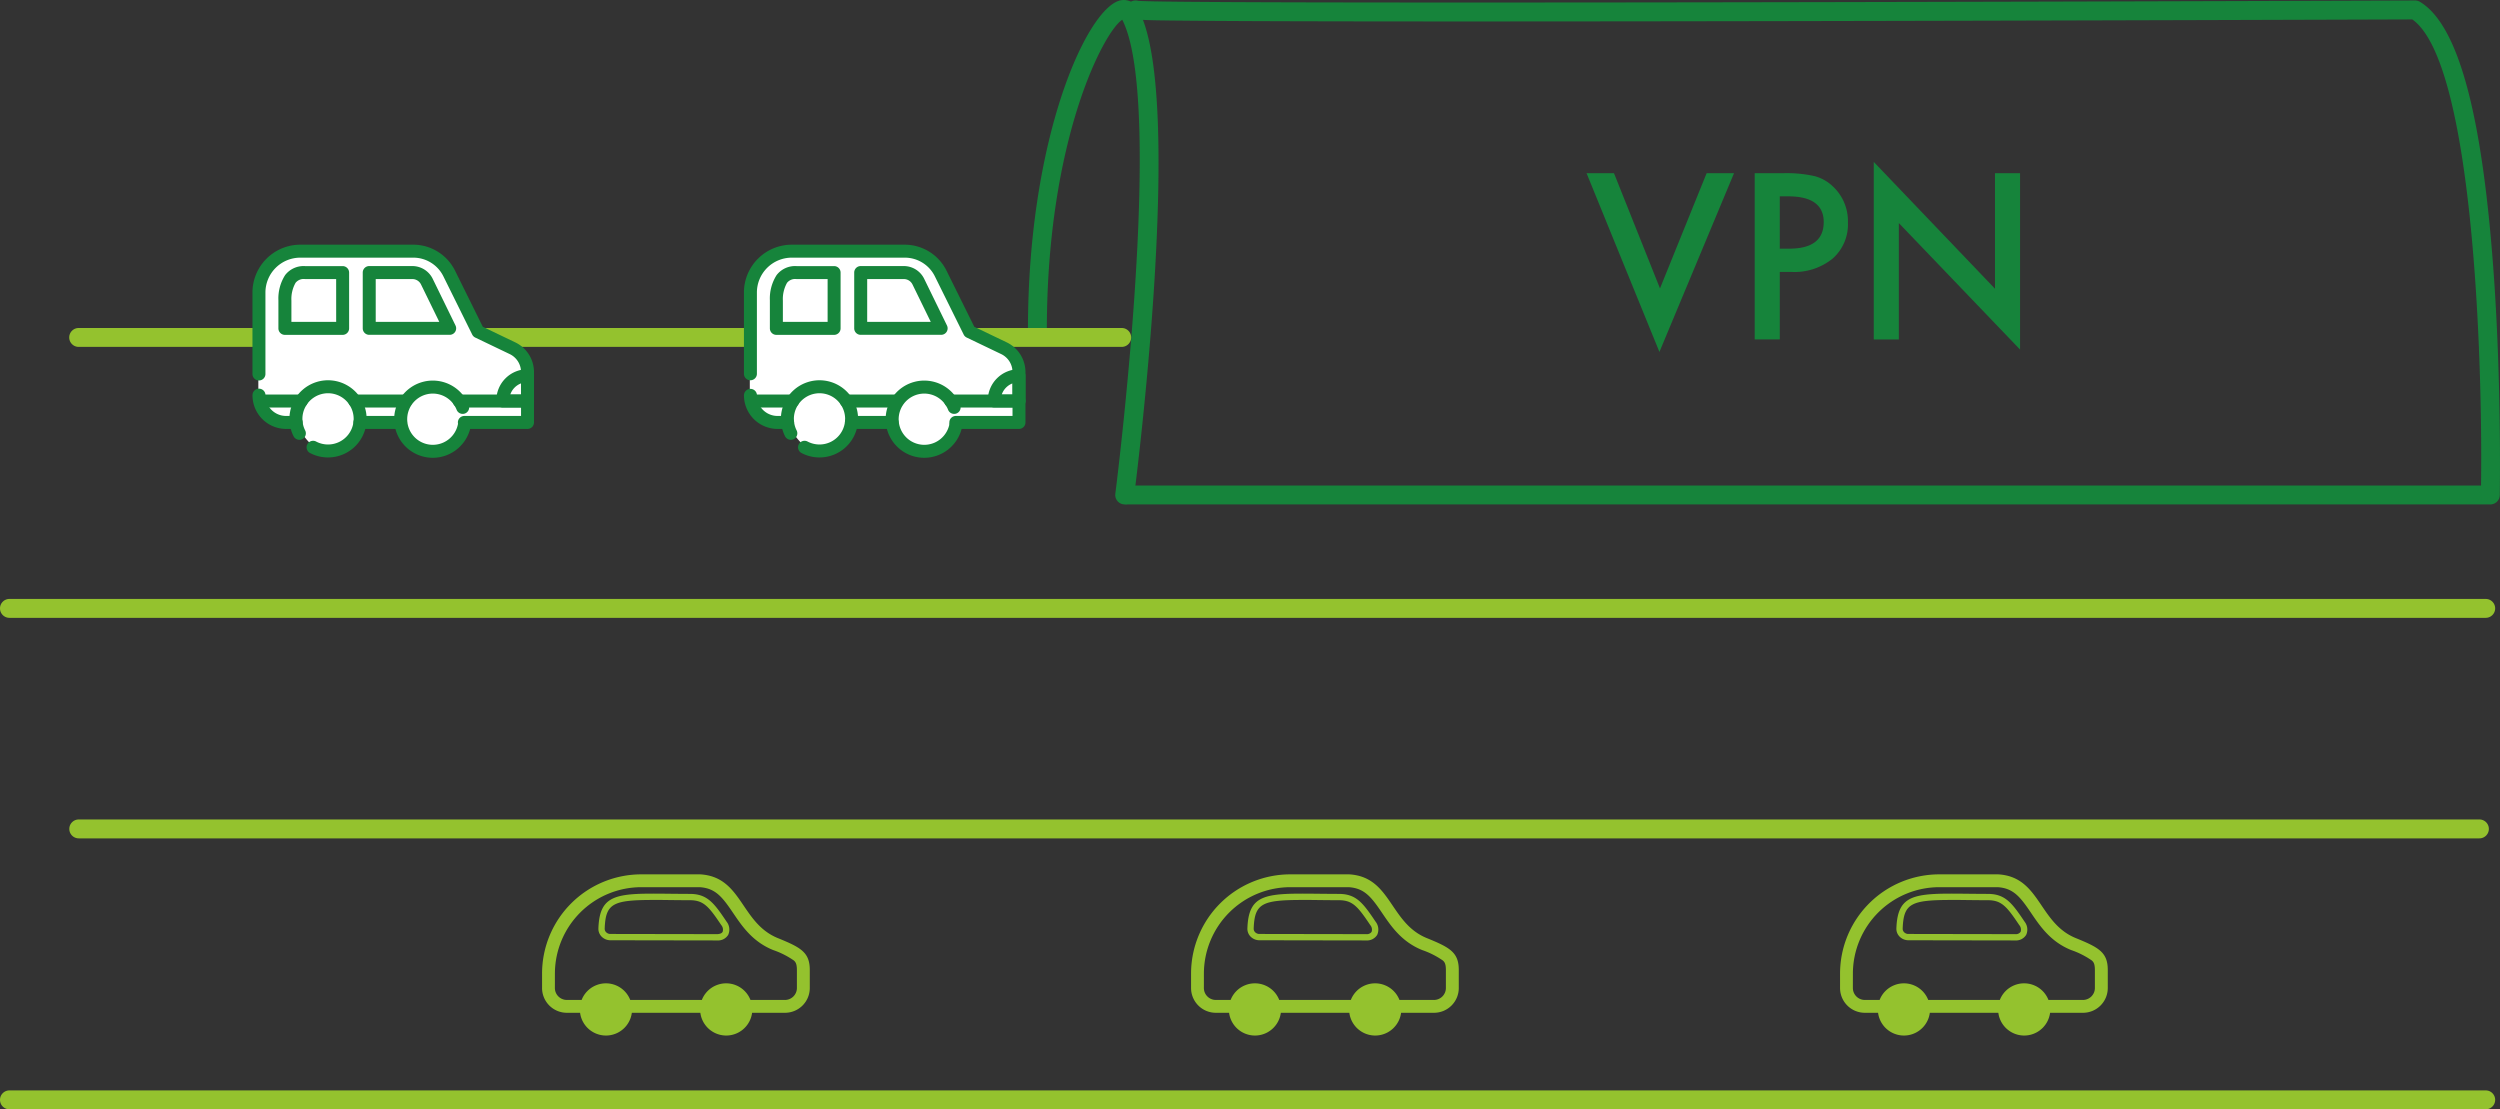 <svg xmlns="http://www.w3.org/2000/svg" width="396.768" height="176.055" viewBox="0 0 396.768 176.055">
  <rect x="0" y="0" width="396.768" height="176.055" fill="#333333" stroke="none"/>
  <g id="グループ_6681" data-name="グループ 6681" transform="translate(-286.232 -6340.109)">
    <g id="車" transform="translate(-172.768 6023.164)">
      <path id="パス_18824" data-name="パス 18824" d="M778.847,466.2h-.006l-16.971-.029a1.956,1.956,0,0,1-1.4-.588,1.758,1.758,0,0,1-.5-1.292c.2-5.611,3.022-5.586,11.346-5.5.978.01,2.039.021,3.187.024,2.743.007,3.816,1.43,5.8,4.388a2.029,2.029,0,0,1,.272,2.1A1.88,1.88,0,0,1,778.847,466.2Zm-10.034-6.425c-6.523,0-7.7.511-7.844,4.551a.765.765,0,0,0,.222.563.945.945,0,0,0,.681.282l16.971.029h.005a.913.913,0,0,0,.84-.373,1.1,1.1,0,0,0-.221-1.067c-1.991-2.977-2.816-3.94-4.967-3.945-1.152,0-2.215-.014-3.194-.024C770.4,459.777,769.569,459.77,768.813,459.77Z" fill="#94c22e"/>
      <path id="パス_18825" data-name="パス 18825" d="M751.03,471.464v2.283a3.934,3.934,0,0,0,3.934,3.934h2.1a4.14,4.14,0,0,0,8.212,0h10.875a4.14,4.14,0,0,0,8.212,0h5.222a3.934,3.934,0,0,0,3.934-3.934v-2.853c0-2.8-1.4-3.574-5.062-5.061-5.943-2.416-5.636-9.74-12.346-10.123h-9.323A15.754,15.754,0,0,0,751.03,471.464Zm2.037,0a13.733,13.733,0,0,1,13.717-13.717h9.261c2.524.163,3.605,1.584,5.29,4.07,1.456,2.149,3.106,4.584,6.351,5.9a13.354,13.354,0,0,1,3.3,1.664c.217.2.488.44.488,1.51v2.853a1.9,1.9,0,0,1-1.9,1.9h-5.47a4.141,4.141,0,0,0-7.716,0H765.024a4.141,4.141,0,0,0-7.716,0h-2.344a1.9,1.9,0,0,1-1.9-1.9Z" fill="#94c22e"/>
    </g>
    <g id="車-2" data-name="車" transform="translate(-172.768 6023.164)">
      <path id="パス_18826" data-name="パス 18826" d="M675.847,466.2h-.006l-16.971-.029a1.956,1.956,0,0,1-1.4-.588,1.758,1.758,0,0,1-.5-1.292c.2-5.611,3.022-5.586,11.346-5.5.978.01,2.039.021,3.187.024,2.743.007,3.816,1.43,5.8,4.388a2.029,2.029,0,0,1,.272,2.1A1.88,1.88,0,0,1,675.847,466.2Zm-10.034-6.425c-6.523,0-7.7.511-7.844,4.551a.765.765,0,0,0,.222.563.945.945,0,0,0,.681.282l16.971.029h.005a.913.913,0,0,0,.84-.373,1.1,1.1,0,0,0-.221-1.067c-1.991-2.977-2.816-3.94-4.967-3.945-1.152,0-2.215-.014-3.194-.024C667.4,459.777,666.569,459.77,665.813,459.77Z" fill="#94c22e"/>
      <path id="パス_18827" data-name="パス 18827" d="M648.03,471.464v2.283a3.934,3.934,0,0,0,3.934,3.934h2.1a4.14,4.14,0,0,0,8.212,0h10.875a4.14,4.14,0,0,0,8.212,0h5.222a3.934,3.934,0,0,0,3.934-3.934v-2.853c0-2.8-1.4-3.574-5.062-5.061-5.943-2.416-5.636-9.74-12.346-10.123h-9.323A15.754,15.754,0,0,0,648.03,471.464Zm2.037,0a13.733,13.733,0,0,1,13.717-13.717h9.261c2.524.163,3.605,1.584,5.29,4.07,1.456,2.149,3.106,4.584,6.351,5.9a13.354,13.354,0,0,1,3.3,1.664c.217.2.488.44.488,1.51v2.853a1.9,1.9,0,0,1-1.9,1.9h-5.47a4.141,4.141,0,0,0-7.716,0H662.024a4.141,4.141,0,0,0-7.716,0h-2.344a1.9,1.9,0,0,1-1.9-1.9Z" fill="#94c22e"/>
    </g>
    <g id="車-3" data-name="車" transform="translate(-172.768 6023.164)">
      <path id="パス_18828" data-name="パス 18828" d="M572.847,466.2h-.006l-16.971-.029a1.956,1.956,0,0,1-1.4-.588,1.758,1.758,0,0,1-.5-1.292c.2-5.611,3.022-5.586,11.346-5.5.978.01,2.039.021,3.187.024,2.743.007,3.816,1.43,5.8,4.388a2.029,2.029,0,0,1,.272,2.1A1.88,1.88,0,0,1,572.847,466.2Zm-10.034-6.425c-6.523,0-7.7.511-7.844,4.551a.765.765,0,0,0,.222.563.945.945,0,0,0,.681.282l16.971.029c.418-.023.72-.137.845-.373a1.1,1.1,0,0,0-.221-1.067c-1.991-2.977-2.816-3.94-4.967-3.945-1.152,0-2.215-.014-3.194-.024C564.4,459.777,563.569,459.77,562.813,459.77Z" fill="#94c22e"/>
      <path id="パス_18829" data-name="パス 18829" d="M545.03,471.464v2.283a3.934,3.934,0,0,0,3.934,3.934h2.1a4.14,4.14,0,0,0,8.212,0h10.875a4.14,4.14,0,0,0,8.212,0h5.222a3.934,3.934,0,0,0,3.934-3.934v-2.853c0-2.8-1.4-3.574-5.062-5.061-5.943-2.416-5.636-9.74-12.346-10.123h-9.323A15.754,15.754,0,0,0,545.03,471.464Zm2.037,0a13.733,13.733,0,0,1,13.717-13.717h9.261c2.524.163,3.605,1.584,5.29,4.07,1.456,2.149,3.106,4.584,6.351,5.9a13.354,13.354,0,0,1,3.3,1.664c.217.2.488.44.488,1.51v2.853a1.9,1.9,0,0,1-1.9,1.9h-5.47a4.141,4.141,0,0,0-7.716,0H559.024a4.141,4.141,0,0,0-7.716,0h-2.344a1.9,1.9,0,0,1-1.9-1.9Z" fill="#94c22e"/>
    </g>
    <path id="パス_18688" data-name="パス 18688" d="M854.233,397H637.907a1.5,1.5,0,0,1,0-3H852.758c.266-19.747-1.189-67.112-10.91-73.973-5.14.018-53.334.185-100.972.271-29.453.053-52.935.066-69.792.035-10.011-.018-17.768-.05-23.054-.1-9.748-.086-9.748-.086-10.182-1.131a1.5,1.5,0,0,1,1.793-2.025c5.806.508,134.762.188,202.643-.056h.005a1.509,1.509,0,0,1,.772.214c6.031,3.618,9.849,17.57,11.673,42.651,1.317,18.107,1,35.465,1,35.639A1.5,1.5,0,0,1,854.233,397Z" transform="translate(-172.768 6023.164)" fill="#16843b"/>
    <path id="パス_18689" data-name="パス 18689" d="M637.5,397a1.415,1.415,0,0,1-.194-.013,1.5,1.5,0,0,1-1.295-1.679c.079-.616,7.862-61.7,1.145-75.137l-.042-.092c-2.861,1.785-11.971,18.92-11.971,49.214a1.5,1.5,0,0,1-3,0c0-30.963,9.581-51.467,14.8-52.314a2.627,2.627,0,0,1,2.944,1.94c7.047,14.4-.57,74.228-.9,76.773A1.5,1.5,0,0,1,637.5,397Z" transform="translate(-172.768 6023.164)" fill="#16843b"/>
    <path id="パス_18690" data-name="パス 18690" d="M637.024,372H471.487a1.5,1.5,0,0,1,0-3H637.024a1.5,1.5,0,0,1,0,3Z" transform="translate(-172.768 6023.164)" fill="#94c22e"/>
    <path id="パス_18691" data-name="パス 18691" d="M853.5,415h-393a1.5,1.5,0,0,1,0-3h393a1.5,1.5,0,0,1,0,3Z" transform="translate(-172.768 6023.164)" fill="#94c22e"/>
    <path id="パス_18692" data-name="パス 18692" d="M852.5,450h-381a1.5,1.5,0,0,1,0-3h381a1.5,1.5,0,0,1,0,3Z" transform="translate(-172.768 6023.164)" fill="#94c22e"/>
    <path id="パス_18693" data-name="パス 18693" d="M853.5,493h-393a1.5,1.5,0,0,1,0-3h393a1.5,1.5,0,0,1,0,3Z" transform="translate(-172.768 6023.164)" fill="#94c22e"/>
    <g id="グループ_6645" data-name="グループ 6645" transform="translate(-172.768 6023.164)">
      <g id="グループ_6663" data-name="グループ 6663">
        <path id="パス_18836" data-name="パス 18836" d="M578,362v19s3,3,6,3c0,0,2,5,6,5,0,0,4-2,4-5h6s3,4,6,4,4-4,4-4h10V374l-8-5-4-10s-2-2-8-2H584A10.042,10.042,0,0,0,578,362Z" fill="#fff"/>
      </g>
      <g id="自動車">
        <path id="パス_18837" data-name="パス 18837" d="M594.127,385.018h6.446a1.029,1.029,0,1,0,0-2.059h-6.446a1.029,1.029,0,1,0,0,2.059Z" fill="#16843b"/>
        <path id="パス_18838" data-name="パス 18838" d="M582.393,385.018H584a1.029,1.029,0,0,0,0-2.059h-1.6a3.271,3.271,0,0,1-3.267-3.267,1.029,1.029,0,1,0-2.059,0A5.332,5.332,0,0,0,582.393,385.018Z" fill="#16843b"/>
        <path id="パス_18839" data-name="パス 18839" d="M610.7,385.018h10.019a1.03,1.03,0,0,0,1.03-1.03v-8a5.238,5.238,0,0,0-2.958-4.7l-5.162-2.475-4.414-8.916a7.408,7.408,0,0,0-6.636-4.119H584.656a7.6,7.6,0,0,0-7.589,7.589v12.9a1.029,1.029,0,1,0,2.059,0v-12.9a5.537,5.537,0,0,1,5.53-5.53h17.926a5.316,5.316,0,0,1,4.791,2.974l4.571,9.234a1.037,1.037,0,0,0,.478.472l5.482,2.628a3.166,3.166,0,0,1,1.789,2.841v6.974H610.7a1.029,1.029,0,0,0,0,2.059Z" fill="#16843b"/>
        <path id="パス_18840" data-name="パス 18840" d="M605.69,389.6a6.146,6.146,0,0,0,6-4.89,1.03,1.03,0,1,0-2.018-.414,4.065,4.065,0,1,1-.2-2.313,1.029,1.029,0,1,0,1.915-.756,6.127,6.127,0,1,0-5.7,8.373Z" fill="#16843b"/>
        <path id="パス_18841" data-name="パス 18841" d="M589.063,389.546a6.125,6.125,0,1,0-5.484-3.391,1.03,1.03,0,1,0,1.843-.919,4.066,4.066,0,1,1,1.738,1.781,1.03,1.03,0,0,0-.961,1.822A6.139,6.139,0,0,0,589.063,389.546Z" fill="#16843b"/>
        <path id="パス_18842" data-name="パス 18842" d="M578.92,381.62h5.9a1.029,1.029,0,1,0,0-2.059h-5.9a1.029,1.029,0,1,0,0,2.059Z" fill="#16843b"/>
        <path id="パス_18843" data-name="パス 18843" d="M593.3,381.62h8.1a1.029,1.029,0,0,0,0-2.059h-8.1a1.029,1.029,0,0,0,0,2.059Z" fill="#16843b"/>
        <path id="パス_18844" data-name="パス 18844" d="M601.4,380.591" fill="#16843b"/>
        <path id="パス_18845" data-name="パス 18845" d="M609.876,380.591" fill="#16843b"/>
        <path id="パス_18846" data-name="パス 18846" d="M609.876,381.62h10.846a1.029,1.029,0,1,0,0-2.059H609.876a1.029,1.029,0,0,0,0,2.059Z" fill="#16843b"/>
        <path id="パス_18847" data-name="パス 18847" d="M594.57,369.059V360.2a1.03,1.03,0,0,1,1.03-1.029h6.851a3.6,3.6,0,0,1,3.215,2.007l3.626,7.425a1.03,1.03,0,0,1-.925,1.482H595.6A1.03,1.03,0,0,1,594.57,369.059Zm9.246-6.973a1.528,1.528,0,0,0-1.365-.852h-5.822v6.795h10.089Z" fill="#16843b"/>
        <path id="パス_18848" data-name="パス 18848" d="M581.185,369.059V364.6a6.9,6.9,0,0,1,1.066-3.992,3.7,3.7,0,0,1,3.155-1.431h5.971a1.03,1.03,0,0,1,1.03,1.029v8.855a1.03,1.03,0,0,1-1.03,1.03h-9.163A1.03,1.03,0,0,1,581.185,369.059Zm9.164-7.825h-4.942a1.65,1.65,0,0,0-1.5.6,5.234,5.234,0,0,0-.659,2.813v3.38h7.1Z" fill="#16843b"/>
        <path id="パス_18849" data-name="パス 18849" d="M615.772,380.591v-.1a4.956,4.956,0,0,1,4.95-4.95,1.03,1.03,0,0,1,1.03,1.03v4.016a1.03,1.03,0,0,1-1.03,1.029H616.8A1.03,1.03,0,0,1,615.772,380.591Zm3.921-2.8a2.906,2.906,0,0,0-1.707,1.767h1.707Z" fill="#16843b"/>
      </g>
    </g>
    <g id="グループ_6646" data-name="グループ 6646" transform="translate(-172.768 6023.164)">
      <g id="グループ_6665" data-name="グループ 6665">
        <path id="パス_18850" data-name="パス 18850" d="M500,362v19s3,3,6,3c0,0,2,5,6,5,0,0,4-2,4-5h6s3,4,6,4,4-4,4-4h10V374l-8-5-4-10s-2-2-8-2H506A10.042,10.042,0,0,0,500,362Z" fill="#fff"/>
      </g>
      <g id="自動車-2" data-name="自動車">
        <path id="パス_18851" data-name="パス 18851" d="M516.127,385.018h6.446a1.029,1.029,0,1,0,0-2.059h-6.446a1.029,1.029,0,1,0,0,2.059Z" fill="#16843b"/>
        <path id="パス_18852" data-name="パス 18852" d="M504.393,385.018H506a1.029,1.029,0,0,0,0-2.059h-1.6a3.271,3.271,0,0,1-3.267-3.267,1.03,1.03,0,1,0-2.059,0A5.332,5.332,0,0,0,504.393,385.018Z" fill="#16843b"/>
        <path id="パス_18853" data-name="パス 18853" d="M532.7,385.018h10.019a1.03,1.03,0,0,0,1.03-1.03v-8a5.238,5.238,0,0,0-2.958-4.7l-5.162-2.475-4.414-8.916a7.408,7.408,0,0,0-6.636-4.119H506.656a7.6,7.6,0,0,0-7.589,7.589v12.9a1.03,1.03,0,1,0,2.059,0v-12.9a5.537,5.537,0,0,1,5.53-5.53h17.926a5.316,5.316,0,0,1,4.791,2.974l4.571,9.234a1.037,1.037,0,0,0,.478.472l5.482,2.628a3.166,3.166,0,0,1,1.789,2.841v6.974H532.7a1.029,1.029,0,0,0,0,2.059Z" fill="#16843b"/>
        <path id="パス_18854" data-name="パス 18854" d="M527.69,389.6a6.146,6.146,0,0,0,6-4.89,1.03,1.03,0,1,0-2.018-.414,4.065,4.065,0,1,1-.2-2.313,1.029,1.029,0,1,0,1.915-.756,6.127,6.127,0,1,0-5.7,8.373Z" fill="#16843b"/>
        <path id="パス_18855" data-name="パス 18855" d="M511.063,389.546a6.125,6.125,0,1,0-5.484-3.391,1.03,1.03,0,1,0,1.843-.919,4.067,4.067,0,1,1,1.738,1.781,1.03,1.03,0,0,0-.961,1.822A6.138,6.138,0,0,0,511.063,389.546Z" fill="#16843b"/>
        <path id="パス_18856" data-name="パス 18856" d="M500.92,381.62h5.9a1.029,1.029,0,1,0,0-2.059h-5.9a1.029,1.029,0,1,0,0,2.059Z" fill="#16843b"/>
        <path id="パス_18857" data-name="パス 18857" d="M515.3,381.62h8.1a1.029,1.029,0,0,0,0-2.059h-8.1a1.029,1.029,0,0,0,0,2.059Z" fill="#16843b"/>
        <path id="パス_18858" data-name="パス 18858" d="M523.4,380.591" fill="#16843b"/>
        <path id="パス_18859" data-name="パス 18859" d="M531.876,380.591" fill="#16843b"/>
        <path id="パス_18860" data-name="パス 18860" d="M531.876,381.62h10.846a1.029,1.029,0,1,0,0-2.059H531.876a1.029,1.029,0,0,0,0,2.059Z" fill="#16843b"/>
        <path id="パス_18861" data-name="パス 18861" d="M516.57,369.059V360.2a1.03,1.03,0,0,1,1.03-1.029h6.851a3.6,3.6,0,0,1,3.215,2.007l3.626,7.425a1.03,1.03,0,0,1-.925,1.482H517.6A1.03,1.03,0,0,1,516.57,369.059Zm9.246-6.973a1.528,1.528,0,0,0-1.365-.852h-5.822v6.795h10.089Z" fill="#16843b"/>
        <path id="パス_18862" data-name="パス 18862" d="M503.185,369.059V364.6a6.9,6.9,0,0,1,1.066-3.992,3.7,3.7,0,0,1,3.155-1.431h5.971a1.03,1.03,0,0,1,1.03,1.029v8.855a1.03,1.03,0,0,1-1.03,1.03h-9.163A1.03,1.03,0,0,1,503.185,369.059Zm9.164-7.825h-4.942a1.65,1.65,0,0,0-1.5.6,5.235,5.235,0,0,0-.659,2.813v3.38h7.105Z" fill="#16843b"/>
        <path id="パス_18863" data-name="パス 18863" d="M537.772,380.591v-.1a4.956,4.956,0,0,1,4.95-4.95,1.03,1.03,0,0,1,1.03,1.03v4.016a1.03,1.03,0,0,1-1.03,1.029H538.8A1.03,1.03,0,0,1,537.772,380.591Zm3.921-2.8a2.906,2.906,0,0,0-1.707,1.767h1.707Z" fill="#16843b"/>
      </g>
    </g>
    <g id="グループ_6647" data-name="グループ 6647" transform="translate(-172.768 6023.164)">
      <path id="パス_18864" data-name="パス 18864" d="M715.152,344.437l7.3,18.282,7.4-18.282H734.2L722.363,372.8,710.8,344.437Z" fill="#16843b"/>
      <path id="パス_18865" data-name="パス 18865" d="M741.465,360.1v10.713h-3.981v-26.38h4.511A20.329,20.329,0,0,1,747,344.9a6.708,6.708,0,0,1,3.007,1.743,7.51,7.51,0,0,1,2.272,5.6,7.229,7.229,0,0,1-2.426,5.741,9.6,9.6,0,0,1-6.543,2.118Zm0-3.69h1.486q5.485,0,5.486-4.221,0-4.082-5.656-4.083h-1.316Z" fill="#16843b"/>
      <path id="パス_18866" data-name="パス 18866" d="M756.382,370.817V342.643L775.62,362.77V344.437H779.6v27.987l-19.24-20.076v18.469Z" fill="#16843b"/>
    </g>
  </g>
</svg>
